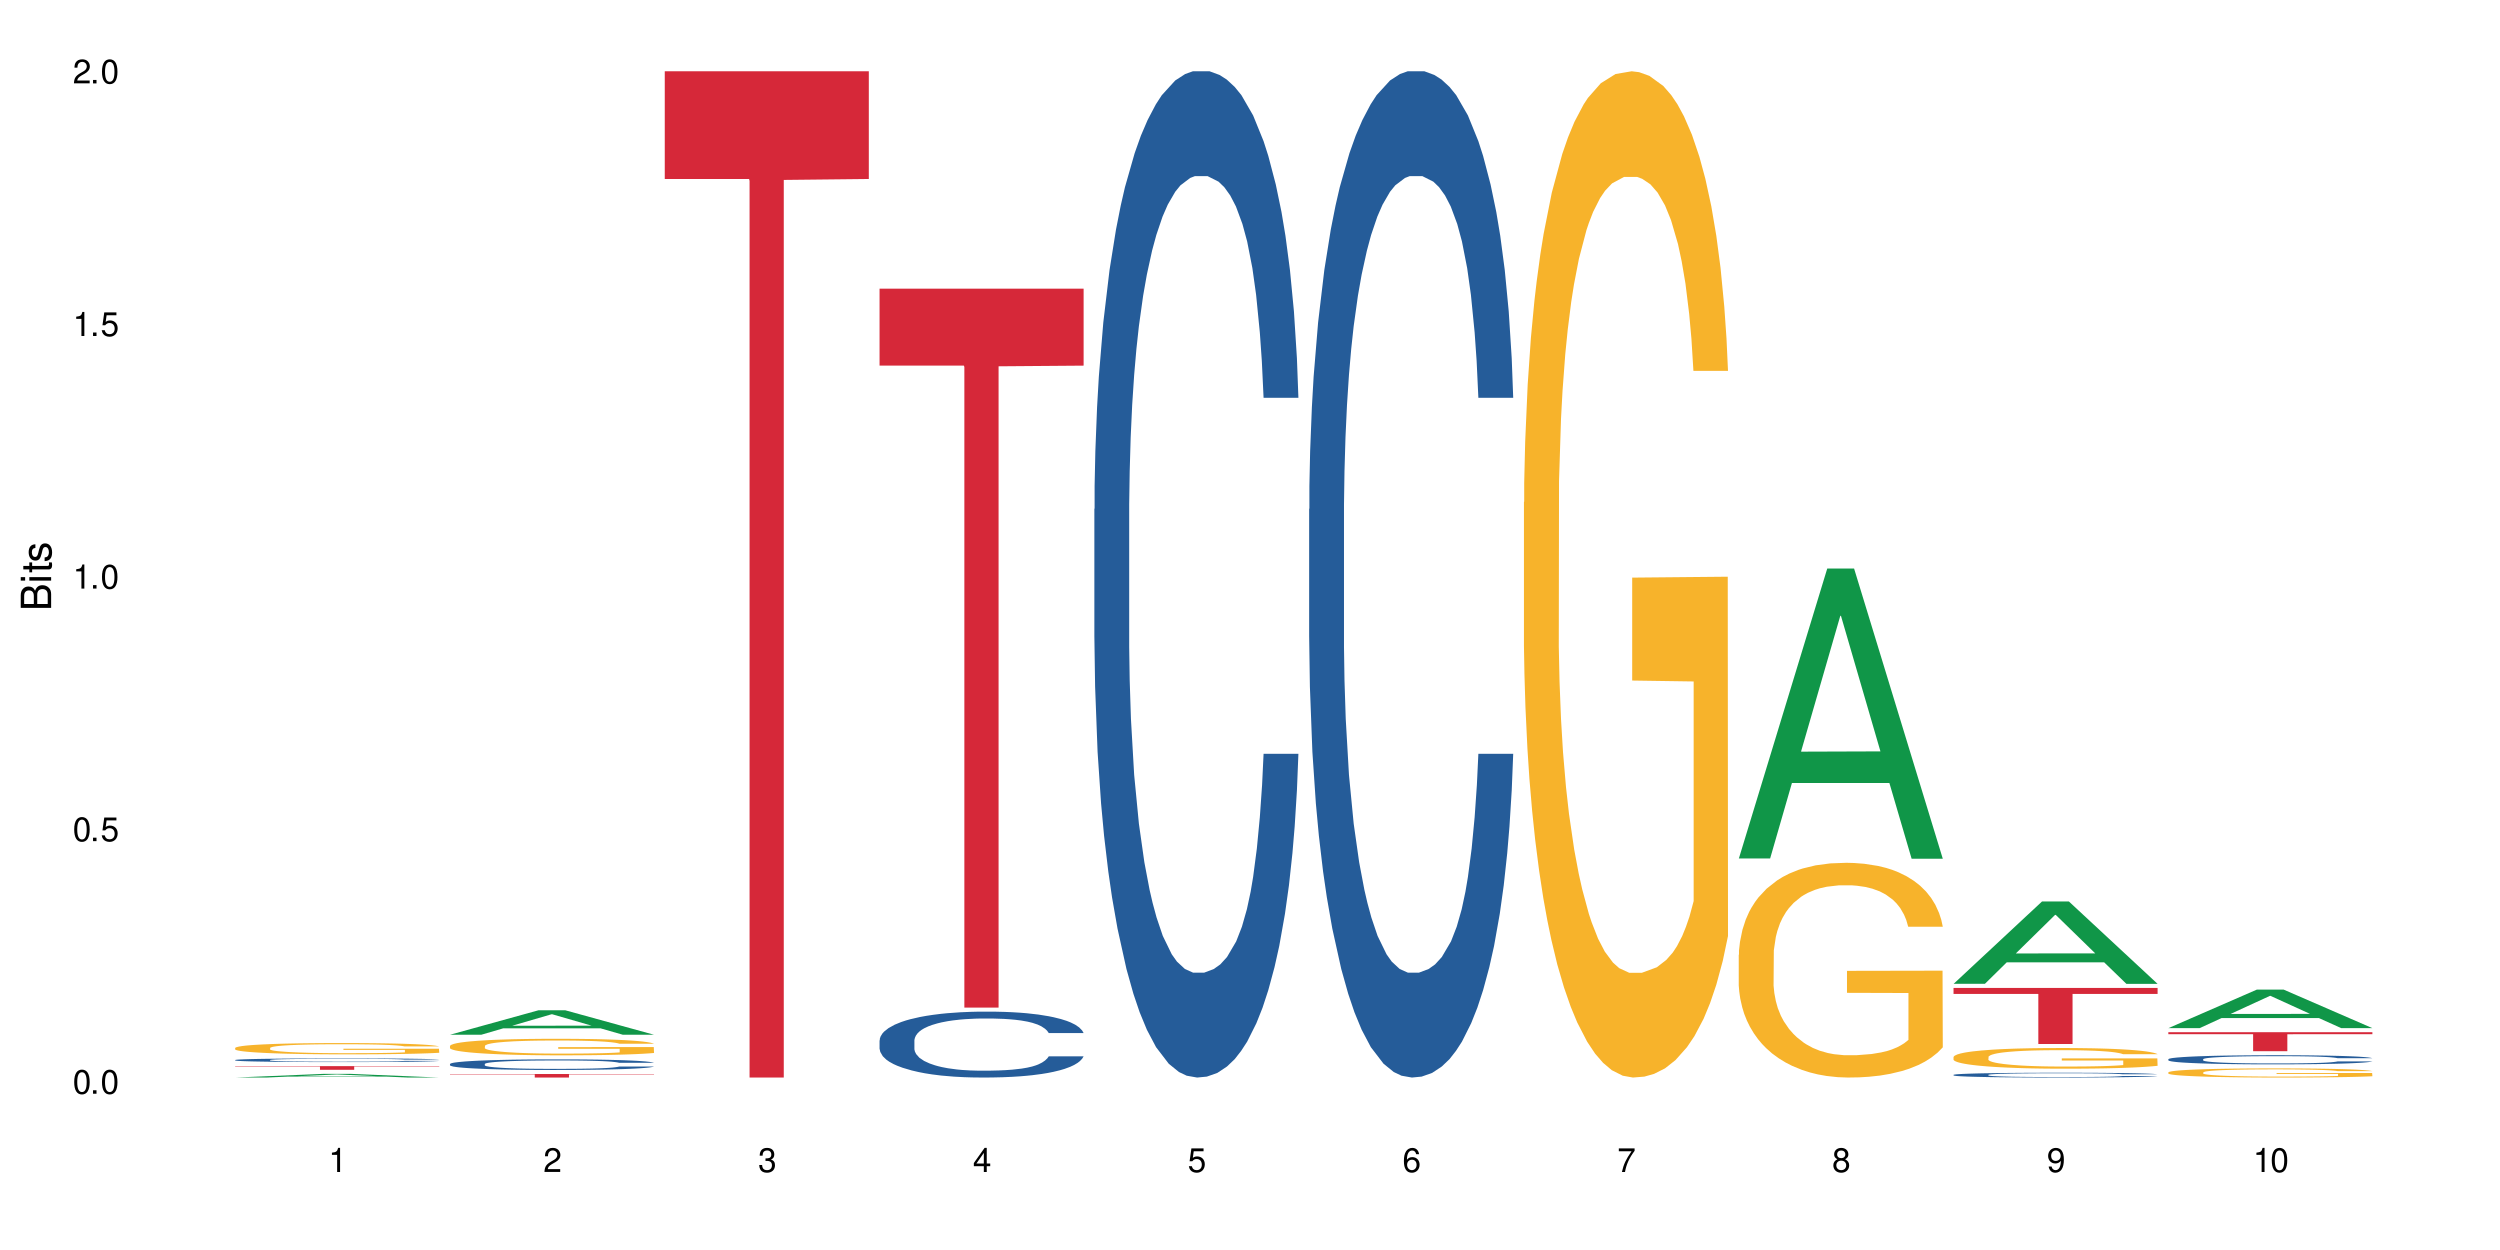 <?xml version="1.0" encoding="UTF-8"?>
<svg xmlns="http://www.w3.org/2000/svg" xmlns:xlink="http://www.w3.org/1999/xlink" width="720" height="360" viewBox="0 0 720 360">
<defs>
<g>
<g id="glyph-0-0">
</g>
<g id="glyph-0-1">
<path d="M 2.641 -6.938 C 2 -6.938 1.422 -6.656 1.078 -6.172 C 0.641 -5.562 0.406 -4.641 0.406 -3.359 C 0.406 -1.016 1.188 0.219 2.641 0.219 C 4.078 0.219 4.859 -1.016 4.859 -3.297 C 4.859 -4.641 4.656 -5.547 4.203 -6.172 C 3.844 -6.656 3.281 -6.938 2.641 -6.938 Z M 2.641 -6.188 C 3.547 -6.188 4 -5.25 4 -3.375 C 4 -1.406 3.562 -0.484 2.625 -0.484 C 1.734 -0.484 1.281 -1.438 1.281 -3.344 C 1.281 -5.25 1.734 -6.188 2.641 -6.188 Z M 2.641 -6.188 "/>
</g>
<g id="glyph-0-2">
<path d="M 1.828 -1 L 0.828 -1 L 0.828 0 L 1.828 0 Z M 1.828 -1 "/>
</g>
<g id="glyph-0-3">
<path d="M 4.562 -6.797 L 1.062 -6.797 L 0.547 -3.094 L 1.328 -3.094 C 1.719 -3.562 2.047 -3.734 2.578 -3.734 C 3.484 -3.734 4.062 -3.109 4.062 -2.094 C 4.062 -1.125 3.484 -0.531 2.578 -0.531 C 1.828 -0.531 1.375 -0.906 1.188 -1.672 L 0.328 -1.672 C 0.453 -1.109 0.547 -0.844 0.75 -0.594 C 1.125 -0.078 1.828 0.219 2.594 0.219 C 3.969 0.219 4.922 -0.781 4.922 -2.219 C 4.922 -3.562 4.031 -4.484 2.719 -4.484 C 2.25 -4.484 1.859 -4.359 1.469 -4.062 L 1.734 -5.969 L 4.562 -5.969 Z M 4.562 -6.797 "/>
</g>
<g id="glyph-0-4">
<path d="M 2.484 -4.938 L 2.484 0 L 3.328 0 L 3.328 -6.938 L 2.766 -6.938 C 2.469 -5.875 2.281 -5.734 0.984 -5.562 L 0.984 -4.938 Z M 2.484 -4.938 "/>
</g>
<g id="glyph-0-5">
<path d="M 4.859 -0.828 L 1.281 -0.828 C 1.359 -1.406 1.672 -1.781 2.5 -2.281 L 3.469 -2.828 C 4.406 -3.344 4.906 -4.062 4.906 -4.906 C 4.906 -5.484 4.672 -6.031 4.266 -6.406 C 3.859 -6.766 3.375 -6.938 2.719 -6.938 C 1.859 -6.938 1.219 -6.625 0.844 -6.031 C 0.609 -5.672 0.5 -5.234 0.484 -4.531 L 1.328 -4.531 C 1.359 -5.016 1.406 -5.281 1.531 -5.516 C 1.75 -5.938 2.188 -6.203 2.703 -6.203 C 3.469 -6.203 4.031 -5.641 4.031 -4.891 C 4.031 -4.344 3.719 -3.859 3.125 -3.516 L 2.234 -3 C 0.812 -2.172 0.406 -1.531 0.328 -0.016 L 4.859 -0.016 Z M 4.859 -0.828 "/>
</g>
<g id="glyph-0-6">
<path d="M 2.125 -3.188 L 2.578 -3.188 C 3.5 -3.188 3.984 -2.766 3.984 -1.922 C 3.984 -1.062 3.469 -0.531 2.594 -0.531 C 1.656 -0.531 1.203 -1 1.156 -2.016 L 0.312 -2.016 C 0.344 -1.453 0.438 -1.094 0.609 -0.781 C 0.953 -0.109 1.625 0.219 2.547 0.219 C 3.953 0.219 4.859 -0.625 4.859 -1.938 C 4.859 -2.828 4.516 -3.297 3.703 -3.594 C 4.344 -3.844 4.656 -4.328 4.656 -5.031 C 4.656 -6.219 3.875 -6.938 2.578 -6.938 C 1.203 -6.938 0.484 -6.172 0.453 -4.703 L 1.297 -4.703 C 1.312 -5.125 1.344 -5.359 1.453 -5.578 C 1.641 -5.969 2.062 -6.203 2.594 -6.203 C 3.344 -6.203 3.797 -5.75 3.797 -5 C 3.797 -4.516 3.609 -4.219 3.25 -4.047 C 3.016 -3.953 2.703 -3.922 2.125 -3.906 Z M 2.125 -3.188 "/>
</g>
<g id="glyph-0-7">
<path d="M 3.141 -1.672 L 3.141 0 L 3.984 0 L 3.984 -1.672 L 4.984 -1.672 L 4.984 -2.438 L 3.984 -2.438 L 3.984 -6.938 L 3.359 -6.938 L 0.266 -2.578 L 0.266 -1.672 Z M 3.141 -2.438 L 1 -2.438 L 3.141 -5.5 Z M 3.141 -2.438 "/>
</g>
<g id="glyph-0-8">
<path d="M 4.781 -5.125 C 4.609 -6.266 3.891 -6.938 2.844 -6.938 C 2.094 -6.938 1.422 -6.578 1.031 -5.953 C 0.594 -5.266 0.406 -4.422 0.406 -3.172 C 0.406 -2 0.578 -1.25 0.984 -0.641 C 1.359 -0.078 1.953 0.219 2.703 0.219 C 3.984 0.219 4.922 -0.75 4.922 -2.094 C 4.922 -3.375 4.062 -4.281 2.844 -4.281 C 2.172 -4.281 1.641 -4.031 1.281 -3.516 C 1.281 -5.234 1.828 -6.188 2.797 -6.188 C 3.391 -6.188 3.797 -5.797 3.938 -5.125 Z M 2.734 -3.531 C 3.547 -3.531 4.062 -2.953 4.062 -2.031 C 4.062 -1.156 3.484 -0.531 2.703 -0.531 C 1.922 -0.531 1.328 -1.188 1.328 -2.078 C 1.328 -2.938 1.906 -3.531 2.734 -3.531 Z M 2.734 -3.531 "/>
</g>
<g id="glyph-0-9">
<path d="M 4.984 -6.797 L 0.438 -6.797 L 0.438 -5.969 L 4.109 -5.969 C 2.5 -3.656 1.828 -2.234 1.328 0 L 2.219 0 C 2.594 -2.172 3.453 -4.047 4.984 -6.094 Z M 4.984 -6.797 "/>
</g>
<g id="glyph-0-10">
<path d="M 3.75 -3.656 C 4.469 -4.094 4.688 -4.438 4.688 -5.078 C 4.688 -6.172 3.844 -6.938 2.641 -6.938 C 1.438 -6.938 0.594 -6.172 0.594 -5.094 C 0.594 -4.438 0.812 -4.094 1.516 -3.656 C 0.734 -3.266 0.359 -2.703 0.359 -1.922 C 0.359 -0.656 1.281 0.219 2.641 0.219 C 3.984 0.219 4.922 -0.656 4.922 -1.922 C 4.922 -2.703 4.531 -3.266 3.75 -3.656 Z M 2.641 -6.188 C 3.359 -6.188 3.812 -5.75 3.812 -5.062 C 3.812 -4.406 3.344 -3.984 2.641 -3.984 C 1.922 -3.984 1.453 -4.406 1.453 -5.078 C 1.453 -5.75 1.922 -6.188 2.641 -6.188 Z M 2.641 -3.266 C 3.484 -3.266 4.062 -2.719 4.062 -1.906 C 4.062 -1.078 3.484 -0.531 2.625 -0.531 C 1.797 -0.531 1.219 -1.094 1.219 -1.906 C 1.219 -2.719 1.781 -3.266 2.641 -3.266 Z M 2.641 -3.266 "/>
</g>
<g id="glyph-0-11">
<path d="M 0.516 -1.578 C 0.672 -0.453 1.406 0.219 2.438 0.219 C 3.188 0.219 3.859 -0.141 4.266 -0.766 C 4.688 -1.453 4.891 -2.297 4.891 -3.547 C 4.891 -4.719 4.703 -5.453 4.312 -6.078 C 3.938 -6.641 3.344 -6.938 2.594 -6.938 C 1.297 -6.938 0.359 -5.969 0.359 -4.625 C 0.359 -3.344 1.234 -2.453 2.453 -2.453 C 3.094 -2.453 3.578 -2.672 4.016 -3.203 C 4 -1.484 3.469 -0.531 2.5 -0.531 C 1.906 -0.531 1.484 -0.906 1.359 -1.578 Z M 2.578 -6.203 C 3.375 -6.203 3.969 -5.531 3.969 -4.641 C 3.969 -3.797 3.391 -3.188 2.547 -3.188 C 1.734 -3.188 1.234 -3.766 1.234 -4.688 C 1.234 -5.562 1.797 -6.203 2.578 -6.203 Z M 2.578 -6.203 "/>
</g>
<g id="glyph-1-0">
</g>
<g id="glyph-1-1">
<path d="M 0 -0.953 L 0 -4.891 C 0 -5.719 -0.234 -6.344 -0.734 -6.797 C -1.188 -7.234 -1.812 -7.469 -2.5 -7.469 C -3.547 -7.469 -4.188 -7 -4.625 -5.875 C -4.984 -6.688 -5.625 -7.094 -6.531 -7.094 C -7.172 -7.094 -7.734 -6.859 -8.141 -6.391 C -8.562 -5.922 -8.75 -5.344 -8.75 -4.5 L -8.75 -0.953 Z M -4.984 -2.062 L -7.766 -2.062 L -7.766 -4.219 C -7.766 -4.844 -7.688 -5.203 -7.453 -5.5 C -7.219 -5.812 -6.859 -5.969 -6.375 -5.969 C -5.891 -5.969 -5.531 -5.812 -5.297 -5.5 C -5.062 -5.203 -4.984 -4.844 -4.984 -4.219 Z M -0.984 -2.062 L -4 -2.062 L -4 -4.781 C -4 -5.766 -3.438 -6.359 -2.484 -6.359 C -1.547 -6.359 -0.984 -5.766 -0.984 -4.781 Z M -0.984 -2.062 "/>
</g>
<g id="glyph-1-2">
<path d="M -6.281 -1.797 L -6.281 -0.797 L 0 -0.797 L 0 -1.797 Z M -8.75 -1.797 L -8.75 -0.797 L -7.484 -0.797 L -7.484 -1.797 Z M -8.75 -1.797 "/>
</g>
<g id="glyph-1-3">
<path d="M -6.281 -3.047 L -6.281 -2.016 L -8.016 -2.016 L -8.016 -1.016 L -6.281 -1.016 L -6.281 -0.172 L -5.469 -0.172 L -5.469 -1.016 L -0.719 -1.016 C -0.078 -1.016 0.281 -1.453 0.281 -2.234 C 0.281 -2.5 0.25 -2.719 0.188 -3.047 L -0.641 -3.047 C -0.609 -2.906 -0.594 -2.766 -0.594 -2.562 C -0.594 -2.141 -0.719 -2.016 -1.156 -2.016 L -5.469 -2.016 L -5.469 -3.047 Z M -6.281 -3.047 "/>
</g>
<g id="glyph-1-4">
<path d="M -4.531 -5.25 C -5.766 -5.25 -6.469 -4.422 -6.469 -2.969 C -6.469 -1.516 -5.719 -0.562 -4.547 -0.562 C -3.562 -0.562 -3.094 -1.062 -2.734 -2.562 L -2.516 -3.484 C -2.344 -4.188 -2.094 -4.469 -1.641 -4.469 C -1.047 -4.469 -0.641 -3.875 -0.641 -3 C -0.641 -2.453 -0.797 -2 -1.062 -1.75 C -1.25 -1.594 -1.422 -1.531 -1.875 -1.469 L -1.875 -0.406 C -0.422 -0.453 0.281 -1.266 0.281 -2.922 C 0.281 -4.5 -0.5 -5.516 -1.719 -5.516 C -2.656 -5.516 -3.172 -4.984 -3.469 -3.734 L -3.703 -2.766 C -3.891 -1.953 -4.156 -1.609 -4.594 -1.609 C -5.188 -1.609 -5.547 -2.125 -5.547 -2.938 C -5.547 -3.75 -5.203 -4.172 -4.531 -4.203 Z M -4.531 -5.25 "/>
</g>
</g>
</defs>
<rect x="-72" y="-36" width="864" height="432" fill="rgb(100%, 100%, 100%)" fill-opacity="1"/>
<path fill-rule="nonzero" fill="rgb(6.275%, 58.824%, 28.235%)" fill-opacity="1" d="M 67.73 310.332 L 67.793 310.332 L 93.223 309.27 L 100.945 309.27 L 126.5 310.332 L 117.52 310.332 L 111.117 310.055 L 83.051 310.055 L 76.773 310.332 L 67.73 310.332 L 85.75 309.941 L 108.543 309.941 L 97.176 309.445 L 97.051 309.441 L 96.926 309.445 L 85.688 309.941 L 85.75 309.941 Z M 67.73 310.332 "/>
<path fill-rule="nonzero" fill="rgb(14.51%, 36.078%, 60%)" fill-opacity="1" d="M 67.73 305.281 L 67.801 305.277 L 67.801 305.258 L 68.02 305.219 L 68.52 305.172 L 69.02 305.141 L 70.312 305.082 L 72.102 305.027 L 73.965 304.984 L 75.328 304.961 L 76.547 304.941 L 79.34 304.906 L 81.133 304.887 L 83.066 304.871 L 85.434 304.852 L 87.152 304.844 L 91.023 304.828 L 93.891 304.82 L 96.113 304.816 L 100.914 304.816 L 103.781 304.82 L 105.859 304.828 L 108.152 304.836 L 110.086 304.844 L 113.457 304.863 L 116.465 304.891 L 117.828 304.906 L 119.977 304.938 L 121.625 304.965 L 122.773 304.992 L 124.062 305.027 L 125.207 305.07 L 126.07 305.121 L 126.5 305.164 L 116.465 305.164 L 115.965 305.125 L 115.391 305.094 L 114.316 305.055 L 113.238 305.027 L 111.734 304.996 L 110.375 304.98 L 108.512 304.961 L 106.863 304.949 L 105.141 304.941 L 103.492 304.934 L 100.34 304.93 L 95.324 304.93 L 92.527 304.938 L 91.023 304.945 L 88.871 304.957 L 87.367 304.973 L 85.578 304.992 L 84.359 305.008 L 82.852 305.031 L 81.777 305.055 L 80.559 305.086 L 79.844 305.109 L 79.199 305.137 L 78.625 305.172 L 78.195 305.203 L 77.906 305.242 L 77.766 305.273 L 77.766 305.426 L 77.906 305.461 L 78.266 305.5 L 79.199 305.562 L 80.559 305.613 L 82.137 305.652 L 83.641 305.684 L 84.5 305.695 L 85.648 305.711 L 87.441 305.73 L 90.02 305.75 L 91.523 305.758 L 93.816 305.766 L 96.184 305.77 L 99.336 305.77 L 102.133 305.766 L 103.996 305.762 L 105.93 305.754 L 108.582 305.738 L 110.23 305.723 L 111.664 305.703 L 112.738 305.684 L 113.457 305.668 L 114.531 305.637 L 115.391 305.605 L 116.035 305.57 L 116.465 305.539 L 126.5 305.539 L 126.07 305.578 L 125.422 305.613 L 124.777 305.645 L 123.777 305.676 L 122.629 305.707 L 120.98 305.742 L 119.617 305.766 L 117.828 305.789 L 116.18 305.805 L 114.387 305.824 L 111.734 305.844 L 110.016 305.852 L 108.152 305.859 L 105.93 305.867 L 103.137 305.875 L 100.125 305.879 L 94.32 305.879 L 92.098 305.875 L 89.16 305.867 L 85.504 305.848 L 82.852 305.828 L 80.773 305.812 L 78.984 305.793 L 76.977 305.766 L 74.395 305.723 L 72.82 305.691 L 71.746 305.664 L 70.527 305.625 L 69.664 305.59 L 68.664 305.535 L 67.945 305.469 L 67.73 305.414 Z M 67.73 305.281 "/>
<path fill-rule="nonzero" fill="rgb(96.863%, 70.196%, 16.863%)" fill-opacity="1" d="M 67.73 301.793 L 67.801 301.789 L 67.801 301.73 L 68.09 301.598 L 68.805 301.414 L 69.738 301.262 L 70.742 301.141 L 71.387 301.078 L 72.461 300.992 L 73.395 300.926 L 75.758 300.793 L 78.77 300.668 L 80.418 300.613 L 82.281 300.562 L 84.93 300.508 L 86.148 300.484 L 89.875 300.438 L 94.105 300.406 L 98.762 300.398 L 100.914 300.402 L 103.852 300.414 L 107.863 300.445 L 110.16 300.477 L 111.949 300.508 L 113.812 300.543 L 116.105 300.605 L 118.258 300.676 L 119.977 300.746 L 121.695 300.836 L 123.129 300.93 L 124.348 301.035 L 125.422 301.16 L 126.07 301.266 L 126.5 301.367 L 116.535 301.367 L 115.965 301.266 L 115.32 301.184 L 114.242 301.086 L 113.168 301.016 L 112.094 300.957 L 110.086 300.879 L 108.367 300.832 L 106.215 300.793 L 104.137 300.766 L 101.773 300.746 L 100.34 300.742 L 96.543 300.742 L 93.102 300.762 L 91.094 300.785 L 89.66 300.809 L 87.656 300.855 L 86.438 300.891 L 85.719 300.914 L 83.57 301.004 L 82.137 301.09 L 81.348 301.145 L 80.344 301.234 L 79.629 301.316 L 78.84 301.434 L 78.41 301.523 L 77.836 301.727 L 77.766 302.262 L 77.98 302.371 L 78.41 302.496 L 78.984 302.602 L 79.844 302.715 L 80.703 302.801 L 82.207 302.918 L 83.496 302.996 L 84.5 303.043 L 86.438 303.125 L 87.227 303.152 L 89.09 303.207 L 91.023 303.246 L 93.387 303.281 L 95.18 303.301 L 98.047 303.316 L 101.703 303.316 L 106 303.297 L 108.727 303.273 L 110.59 303.25 L 111.809 303.23 L 113.312 303.195 L 114.387 303.168 L 115.391 303.133 L 116.609 303.082 L 116.609 302.371 L 98.906 302.371 L 98.906 302.039 L 126.426 302.035 L 126.5 303.195 L 124.992 303.277 L 123.129 303.355 L 121.34 303.414 L 119.477 303.465 L 116.824 303.52 L 114.672 303.555 L 111.375 303.598 L 108.367 303.625 L 105.215 303.641 L 102.418 303.652 L 99.121 303.652 L 96.184 303.648 L 93.031 303.629 L 90.52 303.605 L 88.227 303.578 L 85.934 303.539 L 83.066 303.477 L 81.203 303.426 L 79.27 303.363 L 77.336 303.289 L 75.613 303.207 L 74.469 303.145 L 73.32 303.074 L 72.102 302.984 L 70.957 302.883 L 70.098 302.793 L 69.309 302.688 L 68.734 302.59 L 68.16 302.457 L 67.875 302.348 L 67.73 302.258 Z M 67.73 301.793 "/>
<path fill-rule="nonzero" fill="rgb(83.922%, 15.686%, 22.353%)" fill-opacity="1" d="M 67.73 307.043 L 126.5 307.043 L 126.5 307.156 L 102.008 307.16 L 102.008 308.105 L 92.152 308.105 L 92.152 307.16 L 92.008 307.156 L 67.73 307.156 Z M 67.73 307.043 "/>
<path fill-rule="nonzero" fill="rgb(6.275%, 58.824%, 28.235%)" fill-opacity="1" d="M 129.594 298 L 129.656 297.992 L 155.082 290.961 L 162.805 290.961 L 188.359 298.008 L 179.383 298.008 L 172.977 296.168 L 144.91 296.168 L 138.633 298 L 129.594 298 L 147.613 295.406 L 170.402 295.398 L 159.039 292.109 L 158.914 292.105 L 158.789 292.125 L 147.547 295.398 L 147.613 295.406 Z M 129.594 298 "/>
<path fill-rule="nonzero" fill="rgb(14.51%, 36.078%, 60%)" fill-opacity="1" d="M 129.594 306.426 L 129.664 306.422 L 129.664 306.355 L 129.879 306.25 L 130.379 306.117 L 130.883 306.023 L 132.172 305.859 L 133.965 305.699 L 135.828 305.578 L 137.188 305.504 L 138.406 305.449 L 141.203 305.344 L 142.992 305.293 L 144.93 305.246 L 147.293 305.195 L 149.016 305.168 L 152.883 305.125 L 155.75 305.105 L 157.973 305.098 L 162.773 305.098 L 165.641 305.109 L 167.719 305.121 L 170.012 305.145 L 171.949 305.168 L 175.316 305.23 L 178.324 305.309 L 179.688 305.352 L 181.836 305.441 L 183.484 305.523 L 184.633 305.598 L 185.922 305.699 L 187.07 305.824 L 187.93 305.969 L 188.359 306.086 L 178.324 306.086 L 177.824 305.977 L 177.25 305.891 L 176.176 305.773 L 175.102 305.695 L 173.598 305.613 L 172.234 305.559 L 170.371 305.508 L 168.723 305.473 L 167.004 305.449 L 165.355 305.43 L 162.199 305.414 L 158.547 305.414 L 157.184 305.422 L 154.391 305.441 L 152.883 305.461 L 150.734 305.5 L 149.23 305.539 L 147.438 305.594 L 146.219 305.641 L 144.715 305.715 L 143.641 305.777 L 142.422 305.871 L 141.703 305.941 L 141.059 306.02 L 140.484 306.109 L 140.055 306.207 L 139.77 306.312 L 139.625 306.41 L 139.625 306.844 L 139.77 306.945 L 140.129 307.062 L 141.059 307.234 L 142.422 307.379 L 143.996 307.496 L 145.504 307.582 L 146.363 307.621 L 147.508 307.664 L 149.301 307.723 L 151.879 307.777 L 153.387 307.801 L 155.68 307.82 L 158.043 307.832 L 161.199 307.832 L 163.992 307.82 L 165.855 307.809 L 167.789 307.785 L 170.441 307.738 L 172.09 307.691 L 173.523 307.641 L 174.598 307.586 L 175.316 307.543 L 176.391 307.457 L 177.25 307.359 L 177.895 307.262 L 178.324 307.168 L 188.359 307.168 L 187.93 307.281 L 187.285 307.391 L 186.641 307.469 L 185.637 307.566 L 184.488 307.652 L 182.84 307.75 L 181.48 307.816 L 179.688 307.887 L 178.039 307.938 L 176.246 307.988 L 173.598 308.043 L 171.875 308.07 L 170.012 308.094 L 167.789 308.117 L 164.996 308.137 L 161.984 308.148 L 159.191 308.152 L 156.18 308.145 L 153.957 308.133 L 151.02 308.109 L 147.367 308.059 L 144.715 308.008 L 142.637 307.953 L 140.844 307.898 L 138.836 307.82 L 136.258 307.699 L 134.68 307.605 L 133.605 307.527 L 132.387 307.418 L 131.527 307.32 L 130.523 307.164 L 129.809 306.965 L 129.594 306.812 Z M 129.594 306.426 "/>
<path fill-rule="nonzero" fill="rgb(96.863%, 70.196%, 16.863%)" fill-opacity="1" d="M 129.594 301.211 L 129.664 301.207 L 129.664 301.117 L 129.949 300.922 L 130.668 300.652 L 131.598 300.43 L 132.602 300.258 L 133.246 300.168 L 134.32 300.035 L 135.254 299.941 L 137.617 299.746 L 140.629 299.562 L 142.277 299.484 L 144.141 299.41 L 146.793 299.328 L 148.012 299.297 L 151.738 299.227 L 155.965 299.184 L 160.625 299.172 L 162.773 299.176 L 165.711 299.191 L 169.727 299.238 L 172.02 299.281 L 173.812 299.328 L 175.676 299.383 L 177.969 299.469 L 180.117 299.574 L 181.836 299.68 L 183.559 299.809 L 184.992 299.949 L 186.211 300.102 L 187.285 300.285 L 187.93 300.438 L 188.359 300.59 L 178.398 300.59 L 177.824 300.438 L 177.18 300.316 L 176.105 300.176 L 175.031 300.07 L 173.953 299.988 L 171.949 299.875 L 170.227 299.805 L 168.078 299.746 L 166 299.703 L 163.633 299.68 L 162.199 299.672 L 158.402 299.672 L 154.961 299.699 L 152.957 299.734 L 151.523 299.77 L 149.516 299.836 L 148.297 299.887 L 147.582 299.922 L 145.43 300.059 L 143.996 300.18 L 143.207 300.262 L 142.207 300.391 L 141.488 300.508 L 140.699 300.684 L 140.27 300.812 L 139.695 301.109 L 139.625 301.895 L 139.84 302.059 L 140.27 302.238 L 140.844 302.395 L 141.703 302.559 L 142.562 302.684 L 144.07 302.855 L 145.359 302.969 L 146.363 303.043 L 148.297 303.16 L 149.086 303.199 L 150.949 303.277 L 152.883 303.336 L 155.25 303.391 L 157.039 303.414 L 159.906 303.438 L 163.562 303.438 L 167.863 303.41 L 170.586 303.375 L 172.449 303.34 L 173.668 303.312 L 175.172 303.262 L 176.246 303.219 L 177.25 303.172 L 178.469 303.098 L 178.469 302.059 L 160.766 302.055 L 160.766 301.566 L 188.289 301.562 L 188.359 303.262 L 186.855 303.379 L 184.992 303.492 L 183.199 303.582 L 181.336 303.656 L 178.684 303.738 L 176.535 303.789 L 173.238 303.852 L 170.227 303.891 L 167.074 303.914 L 164.277 303.93 L 160.984 303.934 L 158.043 303.926 L 154.891 303.898 L 152.383 303.863 L 150.09 303.82 L 147.797 303.762 L 144.93 303.672 L 143.066 303.598 L 141.129 303.508 L 139.195 303.398 L 137.477 303.281 L 136.328 303.188 L 135.184 303.086 L 133.965 302.953 L 132.816 302.805 L 131.957 302.672 L 131.168 302.52 L 130.594 302.375 L 130.023 302.18 L 129.734 302.023 L 129.594 301.887 Z M 129.594 301.211 "/>
<path fill-rule="nonzero" fill="rgb(83.922%, 15.686%, 22.353%)" fill-opacity="1" d="M 129.594 309.316 L 188.359 309.316 L 188.359 309.426 L 163.867 309.426 L 163.867 310.332 L 154.012 310.332 L 154.012 309.426 L 129.594 309.426 Z M 129.594 309.316 "/>
<path fill-rule="nonzero" fill="rgb(83.922%, 15.686%, 22.353%)" fill-opacity="1" d="M 191.453 20.527 L 250.219 20.527 L 250.219 51.547 L 225.727 51.82 L 225.727 310.332 L 215.875 310.332 L 215.875 52.094 L 215.73 51.547 L 191.453 51.547 Z M 191.453 20.527 "/>
<path fill-rule="nonzero" fill="rgb(14.51%, 36.078%, 60%)" fill-opacity="1" d="M 253.312 299.613 L 253.387 299.598 L 253.387 299.18 L 253.602 298.523 L 254.102 297.691 L 254.605 297.117 L 255.895 296.094 L 257.684 295.105 L 259.547 294.344 L 260.91 293.891 L 262.129 293.547 L 264.922 292.902 L 266.715 292.574 L 268.652 292.281 L 271.016 291.984 L 272.734 291.812 L 276.605 291.535 L 279.473 291.414 L 281.695 291.359 L 286.496 291.359 L 289.363 291.43 L 291.441 291.516 L 293.734 291.656 L 295.668 291.812 L 299.039 292.191 L 302.047 292.68 L 303.41 292.957 L 305.559 293.492 L 307.207 294.012 L 308.355 294.465 L 309.645 295.105 L 310.793 295.887 L 311.652 296.77 L 312.082 297.516 L 302.047 297.516 L 301.547 296.824 L 300.973 296.285 L 299.898 295.574 L 298.824 295.07 L 297.316 294.57 L 295.957 294.238 L 294.094 293.91 L 292.445 293.703 L 290.723 293.547 L 289.074 293.441 L 285.922 293.336 L 282.266 293.336 L 280.906 293.371 L 278.109 293.512 L 276.605 293.633 L 274.457 293.875 L 272.949 294.102 L 271.16 294.445 L 269.941 294.742 L 268.434 295.191 L 267.359 295.59 L 266.141 296.164 L 265.426 296.598 L 264.781 297.082 L 264.207 297.656 L 263.777 298.262 L 263.492 298.902 L 263.348 299.527 L 263.348 302.215 L 263.492 302.84 L 263.848 303.57 L 264.781 304.625 L 266.141 305.547 L 267.719 306.273 L 269.223 306.793 L 270.082 307.039 L 271.23 307.316 L 273.023 307.66 L 275.602 308.008 L 277.105 308.148 L 279.402 308.285 L 281.766 308.355 L 284.918 308.355 L 287.715 308.285 L 289.578 308.199 L 291.512 308.062 L 294.164 307.766 L 295.812 307.488 L 297.246 307.16 L 298.32 306.828 L 299.039 306.551 L 300.113 306.016 L 300.973 305.426 L 301.617 304.816 L 302.047 304.227 L 312.082 304.227 L 311.652 304.922 L 311.008 305.598 L 310.363 306.102 L 309.359 306.707 L 308.211 307.246 L 306.562 307.852 L 305.203 308.25 L 303.41 308.684 L 301.762 309.016 L 299.969 309.309 L 297.316 309.656 L 295.598 309.828 L 293.734 309.984 L 291.512 310.125 L 288.719 310.246 L 285.707 310.316 L 282.914 310.332 L 279.902 310.297 L 277.68 310.227 L 274.742 310.074 L 271.086 309.762 L 268.434 309.43 L 266.355 309.102 L 264.566 308.754 L 262.559 308.285 L 259.98 307.523 L 258.402 306.934 L 257.328 306.449 L 256.109 305.773 L 255.25 305.164 L 254.246 304.195 L 253.527 302.961 L 253.312 302.008 Z M 253.312 299.613 "/>
<path fill-rule="nonzero" fill="rgb(83.922%, 15.686%, 22.353%)" fill-opacity="1" d="M 253.312 83.137 L 312.082 83.137 L 312.082 105.301 L 287.59 105.496 L 287.59 290.195 L 277.734 290.195 L 277.734 105.688 L 277.594 105.301 L 253.312 105.301 Z M 253.312 83.137 "/>
<path fill-rule="nonzero" fill="rgb(14.51%, 36.078%, 60%)" fill-opacity="1" d="M 315.176 146.621 L 315.246 146.355 L 315.246 140 L 315.461 129.934 L 315.961 117.215 L 316.465 108.477 L 317.754 92.844 L 319.547 77.746 L 321.41 66.09 L 322.77 59.203 L 323.988 53.902 L 326.785 44.102 L 328.578 39.07 L 330.512 34.566 L 332.875 30.062 L 334.598 27.414 L 338.465 23.176 L 341.332 21.32 L 343.555 20.527 L 348.355 20.527 L 351.223 21.586 L 353.301 22.91 L 355.594 25.031 L 357.531 27.414 L 360.898 33.242 L 363.91 40.66 L 365.27 44.898 L 367.422 53.109 L 369.07 61.055 L 370.215 67.945 L 371.504 77.746 L 372.652 89.668 L 373.512 103.176 L 373.941 114.566 L 363.91 114.566 L 363.406 103.973 L 362.832 95.758 L 361.758 84.898 L 360.684 77.215 L 359.18 69.535 L 357.816 64.5 L 355.953 59.469 L 354.305 56.289 L 352.586 53.902 L 350.938 52.316 L 347.785 50.727 L 344.129 50.727 L 342.766 51.254 L 339.973 53.375 L 338.465 55.23 L 336.316 58.938 L 334.812 62.383 L 333.02 67.68 L 331.801 72.184 L 330.297 79.07 L 329.223 85.164 L 328.004 93.906 L 327.285 100.527 L 326.641 107.945 L 326.066 116.688 L 325.637 125.957 L 325.352 135.762 L 325.207 145.297 L 325.207 186.355 L 325.352 195.895 L 325.711 207.02 L 326.641 223.18 L 328.004 237.219 L 329.578 248.344 L 331.086 256.293 L 331.945 260 L 333.09 264.238 L 334.883 269.535 L 337.465 274.836 L 338.969 276.953 L 341.262 279.074 L 343.625 280.133 L 346.781 280.133 L 349.574 279.074 L 351.438 277.75 L 353.375 275.629 L 356.023 271.125 L 357.672 266.887 L 359.105 261.855 L 360.184 256.82 L 360.898 252.582 L 361.973 244.371 L 362.832 235.363 L 363.48 226.094 L 363.91 217.086 L 373.941 217.086 L 373.512 227.684 L 372.867 238.012 L 372.223 245.695 L 371.219 254.969 L 370.07 263.18 L 368.422 272.449 L 367.062 278.543 L 365.27 285.168 L 363.621 290.199 L 361.832 294.703 L 359.18 300 L 357.457 302.648 L 355.594 305.035 L 353.375 307.152 L 350.578 309.008 L 347.57 310.066 L 344.773 310.332 L 341.762 309.801 L 339.543 308.742 L 336.602 306.359 L 332.949 301.59 L 330.297 296.559 L 328.219 291.523 L 326.426 286.227 L 324.418 279.074 L 321.84 267.418 L 320.262 258.41 L 319.188 250.992 L 317.969 240.664 L 317.109 231.391 L 316.105 216.555 L 315.391 197.746 L 315.176 183.18 Z M 315.176 146.621 "/>
<path fill-rule="nonzero" fill="rgb(14.51%, 36.078%, 60%)" fill-opacity="1" d="M 377.035 146.621 L 377.105 146.355 L 377.105 140 L 377.32 129.934 L 377.824 117.215 L 378.324 108.477 L 379.617 92.844 L 381.406 77.746 L 383.27 66.09 L 384.633 59.203 L 385.852 53.902 L 388.645 44.102 L 390.438 39.07 L 392.371 34.566 L 394.738 30.062 L 396.457 27.414 L 400.328 23.176 L 403.195 21.32 L 405.414 20.527 L 410.219 20.527 L 413.086 21.586 L 415.164 22.91 L 417.457 25.031 L 419.391 27.414 L 422.758 33.242 L 425.77 40.66 L 427.133 44.898 L 429.281 53.109 L 430.93 61.055 L 432.078 67.945 L 433.367 77.746 L 434.512 89.668 L 435.375 103.176 L 435.805 114.566 L 425.77 114.566 L 425.27 103.973 L 424.695 95.758 L 423.621 84.898 L 422.543 77.215 L 421.039 69.535 L 419.68 64.5 L 417.816 59.469 L 416.168 56.289 L 414.445 53.902 L 412.797 52.316 L 409.645 50.727 L 405.988 50.727 L 404.629 51.254 L 401.832 53.375 L 400.328 55.23 L 398.176 58.938 L 396.672 62.383 L 394.879 67.68 L 393.664 72.184 L 392.156 79.07 L 391.082 85.164 L 389.863 93.906 L 389.148 100.527 L 388.504 107.945 L 387.93 116.688 L 387.5 125.957 L 387.211 135.762 L 387.07 145.297 L 387.07 186.355 L 387.211 195.895 L 387.57 207.02 L 388.504 223.18 L 389.863 237.219 L 391.441 248.344 L 392.945 256.293 L 393.805 260 L 394.953 264.238 L 396.742 269.535 L 399.324 274.836 L 400.828 276.953 L 403.121 279.074 L 405.488 280.133 L 408.641 280.133 L 411.438 279.074 L 413.301 277.75 L 415.234 275.629 L 417.887 271.125 L 419.535 266.887 L 420.969 261.855 L 422.043 256.82 L 422.758 252.582 L 423.836 244.371 L 424.695 235.363 L 425.34 226.094 L 425.77 217.086 L 435.805 217.086 L 435.375 227.684 L 434.727 238.012 L 434.082 245.695 L 433.078 254.969 L 431.934 263.18 L 430.285 272.449 L 428.922 278.543 L 427.133 285.168 L 425.484 290.199 L 423.691 294.703 L 421.039 300 L 419.32 302.648 L 417.457 305.035 L 415.234 307.152 L 412.438 309.008 L 409.43 310.066 L 406.633 310.332 L 403.625 309.801 L 401.402 308.742 L 398.465 306.359 L 394.809 301.59 L 392.156 296.559 L 390.078 291.523 L 388.289 286.227 L 386.281 279.074 L 383.699 267.418 L 382.125 258.41 L 381.047 250.992 L 379.832 240.664 L 378.969 231.391 L 377.969 216.555 L 377.25 197.746 L 377.035 183.18 Z M 377.035 146.621 "/>
<path fill-rule="nonzero" fill="rgb(96.863%, 70.196%, 16.863%)" fill-opacity="1" d="M 438.895 144.652 L 438.969 144.387 L 438.969 139.094 L 439.254 127.184 L 439.973 110.777 L 440.902 97.277 L 441.906 86.691 L 442.551 81.133 L 443.625 73.195 L 444.559 67.371 L 446.922 55.461 L 449.934 44.348 L 451.582 39.582 L 453.445 35.082 L 456.098 30.055 L 457.316 28.203 L 461.043 23.965 L 465.27 21.32 L 469.93 20.527 L 472.078 20.789 L 475.016 21.848 L 479.031 24.762 L 481.324 27.406 L 483.117 30.055 L 484.98 33.496 L 487.273 38.789 L 489.422 45.141 L 491.141 51.492 L 492.863 59.43 L 494.297 67.902 L 495.516 77.164 L 496.59 88.281 L 497.234 97.543 L 497.664 106.805 L 487.703 106.805 L 487.129 97.543 L 486.484 90.398 L 485.41 81.664 L 484.332 75.312 L 483.258 70.281 L 481.254 63.402 L 479.531 59.168 L 477.383 55.461 L 475.305 53.078 L 472.938 51.492 L 471.504 50.961 L 467.707 50.961 L 464.266 52.816 L 462.262 54.934 L 460.828 57.051 L 458.82 61.02 L 457.602 64.195 L 456.887 66.312 L 454.734 74.516 L 453.301 81.93 L 452.512 86.957 L 451.512 94.898 L 450.793 102.043 L 450.004 112.629 L 449.574 120.57 L 449 138.566 L 448.93 186.207 L 449.145 196.262 L 449.574 207.113 L 450.148 216.641 L 451.008 226.699 L 451.867 234.375 L 453.375 244.695 L 454.664 251.578 L 455.668 256.078 L 457.602 263.223 L 458.391 265.605 L 460.254 270.367 L 462.188 274.074 L 464.555 277.25 L 466.344 278.836 L 469.211 280.16 L 472.867 280.16 L 477.168 278.574 L 479.891 276.457 L 481.754 274.34 L 482.973 272.484 L 484.477 269.574 L 485.551 266.926 L 486.555 264.016 L 487.773 259.516 L 487.773 196.262 L 470.07 195.996 L 470.07 166.355 L 497.594 166.09 L 497.664 269.574 L 496.16 276.719 L 494.297 283.602 L 492.504 288.895 L 490.641 293.395 L 487.988 298.422 L 485.84 301.598 L 482.543 305.305 L 479.531 307.688 L 476.379 309.273 L 473.582 310.066 L 470.285 310.332 L 467.348 309.805 L 464.195 308.215 L 461.688 306.098 L 459.395 303.453 L 457.102 300.012 L 454.234 294.453 L 452.371 289.953 L 450.434 284.395 L 448.5 277.777 L 446.781 270.633 L 445.633 265.074 L 444.484 258.723 L 443.27 250.781 L 442.121 241.785 L 441.262 233.578 L 440.473 224.316 L 439.898 215.582 L 439.328 203.672 L 439.039 194.145 L 438.895 185.941 Z M 438.895 144.652 "/>
<path fill-rule="nonzero" fill="rgb(6.275%, 58.824%, 28.235%)" fill-opacity="1" d="M 500.758 247.242 L 500.82 247.164 L 526.25 163.73 L 533.973 163.73 L 559.523 247.32 L 550.547 247.32 L 544.141 225.5 L 516.078 225.5 L 509.797 247.242 L 500.758 247.242 L 518.777 216.477 L 541.566 216.398 L 530.203 177.387 L 530.078 177.309 L 529.953 177.543 L 518.715 216.398 L 518.777 216.477 Z M 500.758 247.242 "/>
<path fill-rule="nonzero" fill="rgb(96.863%, 70.196%, 16.863%)" fill-opacity="1" d="M 500.758 274.977 L 500.828 274.918 L 500.828 273.789 L 501.117 271.246 L 501.832 267.746 L 502.766 264.863 L 503.766 262.605 L 504.414 261.418 L 505.488 259.727 L 506.418 258.48 L 508.785 255.941 L 511.793 253.57 L 513.441 252.551 L 515.305 251.59 L 517.957 250.52 L 519.176 250.125 L 522.902 249.219 L 527.133 248.656 L 531.789 248.484 L 533.938 248.543 L 536.879 248.766 L 540.891 249.391 L 543.184 249.953 L 544.977 250.52 L 546.84 251.254 L 549.133 252.383 L 551.281 253.738 L 553.004 255.094 L 554.723 256.789 L 556.156 258.594 L 557.375 260.57 L 558.449 262.945 L 559.094 264.922 L 559.523 266.898 L 549.562 266.898 L 548.988 264.922 L 548.344 263.395 L 547.27 261.531 L 546.195 260.176 L 545.121 259.105 L 543.113 257.637 L 541.395 256.73 L 539.242 255.941 L 537.164 255.434 L 534.801 255.094 L 533.367 254.98 L 529.566 254.98 L 526.129 255.375 L 524.121 255.828 L 522.688 256.281 L 520.68 257.125 L 519.461 257.805 L 518.746 258.258 L 516.598 260.008 L 515.164 261.59 L 514.375 262.66 L 513.371 264.355 L 512.652 265.883 L 511.867 268.141 L 511.438 269.836 L 510.863 273.676 L 510.789 283.844 L 511.004 285.988 L 511.438 288.305 L 512.008 290.34 L 512.867 292.484 L 513.73 294.121 L 515.234 296.324 L 516.523 297.793 L 517.527 298.754 L 519.461 300.277 L 520.25 300.785 L 522.113 301.805 L 524.051 302.594 L 526.414 303.273 L 528.207 303.609 L 531.074 303.895 L 534.727 303.895 L 539.027 303.555 L 541.75 303.102 L 543.613 302.652 L 544.832 302.254 L 546.34 301.633 L 547.414 301.07 L 548.418 300.449 L 549.633 299.488 L 549.633 285.988 L 531.934 285.934 L 531.934 279.605 L 559.453 279.551 L 559.523 301.633 L 558.02 303.16 L 556.156 304.629 L 554.363 305.758 L 552.5 306.719 L 549.852 307.789 L 547.699 308.469 L 544.402 309.258 L 541.395 309.77 L 538.238 310.105 L 535.445 310.277 L 532.148 310.332 L 529.211 310.219 L 526.055 309.879 L 523.547 309.43 L 521.254 308.863 L 518.961 308.129 L 516.094 306.945 L 514.23 305.984 L 512.297 304.797 L 510.359 303.387 L 508.641 301.859 L 507.492 300.676 L 506.348 299.32 L 505.129 297.625 L 503.98 295.703 L 503.121 293.953 L 502.332 291.977 L 501.762 290.113 L 501.188 287.57 L 500.902 285.535 L 500.758 283.785 Z M 500.758 274.977 "/>
<path fill-rule="nonzero" fill="rgb(6.275%, 58.824%, 28.235%)" fill-opacity="1" d="M 562.617 283.332 L 562.68 283.309 L 588.109 259.617 L 595.832 259.617 L 621.387 283.355 L 612.406 283.355 L 606.004 277.156 L 577.938 277.156 L 571.66 283.332 L 562.617 283.332 L 580.637 274.594 L 603.43 274.574 L 592.066 263.496 L 591.938 263.473 L 591.812 263.539 L 580.574 274.574 L 580.637 274.594 Z M 562.617 283.332 "/>
<path fill-rule="nonzero" fill="rgb(14.51%, 36.078%, 60%)" fill-opacity="1" d="M 562.617 309.551 L 562.691 309.551 L 562.691 309.52 L 562.906 309.473 L 563.406 309.41 L 563.906 309.367 L 565.199 309.293 L 566.988 309.223 L 568.852 309.168 L 570.215 309.133 L 571.434 309.109 L 574.227 309.062 L 576.02 309.039 L 577.953 309.016 L 580.32 308.996 L 582.039 308.98 L 585.91 308.961 L 588.777 308.953 L 591 308.949 L 595.801 308.949 L 598.668 308.953 L 600.746 308.961 L 603.039 308.969 L 604.973 308.98 L 608.344 309.012 L 611.352 309.047 L 612.715 309.066 L 614.863 309.105 L 616.512 309.145 L 617.66 309.176 L 618.949 309.223 L 620.098 309.277 L 620.957 309.344 L 621.387 309.398 L 611.352 309.398 L 610.852 309.348 L 610.277 309.309 L 609.203 309.258 L 608.129 309.219 L 606.621 309.184 L 605.262 309.16 L 603.398 309.137 L 601.75 309.121 L 600.027 309.109 L 598.379 309.102 L 595.227 309.094 L 591.57 309.094 L 590.211 309.098 L 587.414 309.105 L 585.91 309.113 L 583.762 309.133 L 582.254 309.148 L 580.465 309.176 L 579.246 309.195 L 577.738 309.23 L 576.664 309.258 L 575.445 309.301 L 574.73 309.332 L 574.086 309.367 L 573.512 309.406 L 573.082 309.453 L 572.793 309.5 L 572.652 309.543 L 572.652 309.742 L 572.793 309.785 L 573.152 309.84 L 574.086 309.918 L 575.445 309.984 L 577.023 310.035 L 578.527 310.074 L 579.387 310.094 L 580.535 310.113 L 582.328 310.137 L 584.906 310.164 L 586.41 310.172 L 588.707 310.184 L 591.07 310.188 L 594.223 310.188 L 597.02 310.184 L 598.883 310.176 L 600.816 310.168 L 603.469 310.145 L 605.117 310.125 L 606.551 310.102 L 607.625 310.078 L 608.344 310.059 L 609.418 310.02 L 610.277 309.977 L 610.922 309.93 L 611.352 309.887 L 621.387 309.887 L 620.957 309.938 L 620.312 309.988 L 619.664 310.023 L 618.664 310.066 L 617.516 310.105 L 615.867 310.152 L 614.504 310.18 L 612.715 310.211 L 611.066 310.238 L 609.273 310.258 L 606.621 310.281 L 604.902 310.297 L 603.039 310.309 L 600.816 310.316 L 598.023 310.324 L 595.012 310.332 L 592.219 310.332 L 589.207 310.328 L 586.984 310.324 L 584.047 310.312 L 580.391 310.289 L 577.738 310.266 L 575.66 310.242 L 573.871 310.219 L 571.863 310.184 L 569.281 310.129 L 567.707 310.086 L 566.633 310.051 L 565.414 310 L 564.555 309.957 L 563.551 309.887 L 562.832 309.797 L 562.617 309.727 Z M 562.617 309.551 "/>
<path fill-rule="nonzero" fill="rgb(96.863%, 70.196%, 16.863%)" fill-opacity="1" d="M 562.617 304.379 L 562.691 304.375 L 562.691 304.266 L 562.977 304.02 L 563.691 303.684 L 564.625 303.406 L 565.629 303.188 L 566.273 303.074 L 567.348 302.91 L 568.281 302.789 L 570.645 302.547 L 573.656 302.316 L 575.305 302.219 L 577.168 302.125 L 579.816 302.023 L 581.035 301.984 L 584.762 301.898 L 588.992 301.844 L 593.648 301.828 L 595.801 301.832 L 598.738 301.855 L 602.754 301.914 L 605.047 301.969 L 606.836 302.023 L 608.699 302.094 L 610.992 302.203 L 613.145 302.332 L 614.863 302.465 L 616.586 302.629 L 618.016 302.801 L 619.234 302.992 L 620.312 303.219 L 620.957 303.41 L 621.387 303.602 L 611.426 303.602 L 610.852 303.41 L 610.207 303.266 L 609.129 303.086 L 608.055 302.953 L 606.98 302.852 L 604.973 302.711 L 603.254 302.621 L 601.105 302.547 L 599.023 302.496 L 596.66 302.465 L 595.227 302.453 L 591.43 302.453 L 587.988 302.492 L 585.98 302.535 L 584.547 302.578 L 582.543 302.66 L 581.324 302.727 L 580.605 302.77 L 578.457 302.938 L 577.023 303.09 L 576.234 303.191 L 575.23 303.355 L 574.516 303.504 L 573.727 303.723 L 573.297 303.883 L 572.723 304.254 L 572.652 305.234 L 572.867 305.441 L 573.297 305.664 L 573.871 305.859 L 574.73 306.066 L 575.59 306.223 L 577.094 306.438 L 578.387 306.578 L 579.387 306.672 L 581.324 306.816 L 582.113 306.867 L 583.977 306.965 L 585.91 307.039 L 588.273 307.105 L 590.066 307.137 L 592.934 307.164 L 596.59 307.164 L 600.891 307.133 L 603.613 307.09 L 605.477 307.047 L 606.695 307.008 L 608.199 306.949 L 609.273 306.895 L 610.277 306.832 L 611.496 306.742 L 611.496 305.441 L 593.793 305.434 L 593.793 304.824 L 621.312 304.82 L 621.387 306.949 L 619.879 307.094 L 618.016 307.234 L 616.227 307.344 L 614.363 307.438 L 611.711 307.539 L 609.559 307.605 L 606.266 307.684 L 603.254 307.73 L 600.102 307.762 L 597.305 307.781 L 594.008 307.785 L 591.07 307.773 L 587.918 307.742 L 585.41 307.699 L 583.113 307.645 L 580.82 307.574 L 577.953 307.457 L 576.09 307.367 L 574.156 307.254 L 572.223 307.117 L 570.5 306.969 L 569.355 306.855 L 568.207 306.723 L 566.988 306.562 L 565.844 306.375 L 564.984 306.207 L 564.195 306.016 L 563.621 305.836 L 563.047 305.594 L 562.762 305.398 L 562.617 305.227 Z M 562.617 304.379 "/>
<path fill-rule="nonzero" fill="rgb(83.922%, 15.686%, 22.353%)" fill-opacity="1" d="M 562.617 284.52 L 621.387 284.52 L 621.387 286.246 L 596.895 286.262 L 596.895 300.664 L 587.039 300.664 L 587.039 286.277 L 586.895 286.246 L 562.617 286.246 Z M 562.617 284.52 "/>
<path fill-rule="nonzero" fill="rgb(6.275%, 58.824%, 28.235%)" fill-opacity="1" d="M 624.48 296.094 L 624.543 296.086 L 649.969 285.008 L 657.691 285.008 L 683.246 296.105 L 674.27 296.105 L 667.863 293.211 L 639.797 293.211 L 633.52 296.094 L 624.48 296.094 L 642.5 292.012 L 665.289 292 L 653.926 286.82 L 653.801 286.809 L 653.676 286.84 L 642.438 292 L 642.5 292.012 Z M 624.48 296.094 "/>
<path fill-rule="nonzero" fill="rgb(14.51%, 36.078%, 60%)" fill-opacity="1" d="M 624.48 305.051 L 624.551 305.047 L 624.551 304.992 L 624.766 304.898 L 625.266 304.785 L 625.77 304.703 L 627.059 304.562 L 628.852 304.426 L 630.715 304.32 L 632.074 304.258 L 633.293 304.207 L 636.09 304.121 L 637.879 304.074 L 639.816 304.031 L 642.18 303.992 L 643.902 303.969 L 647.77 303.93 L 650.637 303.914 L 652.859 303.906 L 657.66 303.906 L 660.527 303.914 L 662.605 303.926 L 664.898 303.945 L 666.836 303.969 L 670.203 304.02 L 673.215 304.09 L 674.574 304.125 L 676.727 304.203 L 678.375 304.273 L 679.52 304.336 L 680.809 304.426 L 681.957 304.535 L 682.816 304.656 L 683.246 304.758 L 673.215 304.758 L 672.711 304.664 L 672.137 304.59 L 671.062 304.488 L 669.988 304.422 L 668.484 304.352 L 667.121 304.305 L 665.258 304.258 L 663.609 304.23 L 661.891 304.207 L 660.242 304.195 L 657.086 304.18 L 653.434 304.18 L 652.07 304.184 L 649.277 304.203 L 647.77 304.219 L 645.621 304.254 L 644.117 304.285 L 642.324 304.332 L 641.105 304.375 L 639.602 304.438 L 638.527 304.492 L 637.309 304.57 L 636.59 304.633 L 635.945 304.699 L 635.371 304.777 L 634.941 304.863 L 634.656 304.953 L 634.512 305.039 L 634.512 305.41 L 634.656 305.496 L 635.016 305.598 L 635.945 305.746 L 637.309 305.875 L 638.883 305.973 L 640.391 306.047 L 641.25 306.078 L 642.395 306.117 L 644.188 306.168 L 646.766 306.215 L 648.273 306.234 L 650.566 306.254 L 652.93 306.262 L 656.086 306.262 L 658.879 306.254 L 660.742 306.242 L 662.68 306.223 L 665.328 306.18 L 666.977 306.141 L 668.41 306.098 L 669.488 306.051 L 670.203 306.012 L 671.277 305.938 L 672.137 305.855 L 672.781 305.773 L 673.215 305.691 L 683.246 305.691 L 682.816 305.785 L 682.172 305.879 L 681.527 305.949 L 680.523 306.035 L 679.375 306.109 L 677.727 306.191 L 676.367 306.25 L 674.574 306.309 L 672.926 306.355 L 671.133 306.395 L 668.484 306.441 L 666.762 306.469 L 664.898 306.488 L 662.68 306.508 L 659.883 306.523 L 656.871 306.535 L 654.078 306.535 L 651.066 306.531 L 648.848 306.523 L 645.906 306.5 L 642.254 306.457 L 639.602 306.41 L 637.523 306.367 L 635.73 306.316 L 633.723 306.254 L 631.145 306.148 L 629.566 306.066 L 628.492 306 L 627.273 305.906 L 626.414 305.82 L 625.41 305.684 L 624.695 305.516 L 624.48 305.383 Z M 624.48 305.051 "/>
<path fill-rule="nonzero" fill="rgb(96.863%, 70.196%, 16.863%)" fill-opacity="1" d="M 624.48 308.828 L 624.551 308.824 L 624.551 308.777 L 624.836 308.668 L 625.555 308.52 L 626.484 308.398 L 627.488 308.301 L 628.133 308.25 L 629.207 308.18 L 630.141 308.125 L 632.504 308.02 L 635.516 307.918 L 637.164 307.875 L 639.027 307.832 L 641.68 307.789 L 642.898 307.77 L 646.625 307.73 L 650.852 307.707 L 655.512 307.699 L 657.66 307.703 L 660.598 307.711 L 664.613 307.738 L 666.906 307.762 L 668.699 307.789 L 670.562 307.82 L 672.855 307.867 L 675.004 307.926 L 676.727 307.98 L 678.445 308.055 L 679.879 308.133 L 681.098 308.215 L 682.172 308.316 L 682.816 308.398 L 683.246 308.484 L 673.285 308.484 L 672.711 308.398 L 672.066 308.336 L 670.992 308.258 L 669.918 308.199 L 668.84 308.152 L 666.836 308.09 L 665.113 308.051 L 662.965 308.02 L 660.887 307.996 L 658.52 307.98 L 657.086 307.977 L 653.289 307.977 L 649.848 307.992 L 647.844 308.012 L 646.41 308.031 L 644.402 308.07 L 643.184 308.098 L 642.469 308.117 L 640.316 308.191 L 638.883 308.258 L 638.098 308.305 L 637.094 308.375 L 636.375 308.441 L 635.586 308.539 L 635.156 308.609 L 634.586 308.773 L 634.512 309.207 L 634.727 309.297 L 635.156 309.395 L 635.73 309.48 L 636.59 309.574 L 637.449 309.645 L 638.957 309.738 L 640.246 309.801 L 641.25 309.84 L 643.184 309.906 L 643.973 309.926 L 645.836 309.969 L 647.77 310.004 L 650.137 310.031 L 651.926 310.047 L 654.793 310.059 L 658.449 310.059 L 662.75 310.043 L 665.473 310.023 L 667.336 310.004 L 668.555 309.988 L 670.059 309.961 L 671.133 309.938 L 672.137 309.91 L 673.355 309.871 L 673.355 309.297 L 655.656 309.293 L 655.656 309.023 L 683.176 309.023 L 683.246 309.961 L 681.742 310.027 L 679.879 310.09 L 678.086 310.137 L 676.223 310.18 L 673.57 310.223 L 671.422 310.254 L 668.125 310.285 L 665.113 310.309 L 661.961 310.324 L 659.168 310.328 L 655.871 310.332 L 652.93 310.328 L 649.777 310.312 L 647.27 310.293 L 644.977 310.27 L 642.684 310.238 L 639.816 310.188 L 637.953 310.148 L 636.016 310.098 L 634.082 310.035 L 632.363 309.973 L 631.215 309.922 L 630.07 309.863 L 628.852 309.793 L 627.703 309.711 L 626.844 309.637 L 626.055 309.551 L 625.48 309.473 L 624.91 309.363 L 624.621 309.277 L 624.48 309.203 Z M 624.48 308.828 "/>
<path fill-rule="nonzero" fill="rgb(83.922%, 15.686%, 22.353%)" fill-opacity="1" d="M 624.48 297.27 L 683.246 297.27 L 683.246 297.855 L 658.754 297.859 L 658.754 302.742 L 648.898 302.742 L 648.898 297.867 L 648.758 297.855 L 624.48 297.855 Z M 624.48 297.27 "/>
<g fill="rgb(0%, 0%, 0%)" fill-opacity="1">
<use xlink:href="#glyph-0-1" x="20.965" y="314.993"/>
<use xlink:href="#glyph-0-2" x="25.965" y="314.993"/>
<use xlink:href="#glyph-0-1" x="28.965" y="314.993"/>
</g>
<g fill="rgb(0%, 0%, 0%)" fill-opacity="1">
<use xlink:href="#glyph-0-1" x="20.965" y="242.251"/>
<use xlink:href="#glyph-0-2" x="25.965" y="242.251"/>
<use xlink:href="#glyph-0-3" x="28.965" y="242.251"/>
</g>
<g fill="rgb(0%, 0%, 0%)" fill-opacity="1">
<use xlink:href="#glyph-0-4" x="20.965" y="169.509"/>
<use xlink:href="#glyph-0-2" x="25.965" y="169.509"/>
<use xlink:href="#glyph-0-1" x="28.965" y="169.509"/>
</g>
<g fill="rgb(0%, 0%, 0%)" fill-opacity="1">
<use xlink:href="#glyph-0-4" x="20.965" y="96.767"/>
<use xlink:href="#glyph-0-2" x="25.965" y="96.767"/>
<use xlink:href="#glyph-0-3" x="28.965" y="96.767"/>
</g>
<g fill="rgb(0%, 0%, 0%)" fill-opacity="1">
<use xlink:href="#glyph-0-5" x="20.965" y="24.024"/>
<use xlink:href="#glyph-0-2" x="25.965" y="24.024"/>
<use xlink:href="#glyph-0-1" x="28.965" y="24.024"/>
</g>
<g fill="rgb(0%, 0%, 0%)" fill-opacity="1">
<use xlink:href="#glyph-0-4" x="94.613" y="337.532"/>
</g>
<g fill="rgb(0%, 0%, 0%)" fill-opacity="1">
<use xlink:href="#glyph-0-5" x="156.477" y="337.532"/>
</g>
<g fill="rgb(0%, 0%, 0%)" fill-opacity="1">
<use xlink:href="#glyph-0-6" x="218.336" y="337.532"/>
</g>
<g fill="rgb(0%, 0%, 0%)" fill-opacity="1">
<use xlink:href="#glyph-0-7" x="280.199" y="337.532"/>
</g>
<g fill="rgb(0%, 0%, 0%)" fill-opacity="1">
<use xlink:href="#glyph-0-3" x="342.059" y="337.532"/>
</g>
<g fill="rgb(0%, 0%, 0%)" fill-opacity="1">
<use xlink:href="#glyph-0-8" x="403.918" y="337.532"/>
</g>
<g fill="rgb(0%, 0%, 0%)" fill-opacity="1">
<use xlink:href="#glyph-0-9" x="465.781" y="337.532"/>
</g>
<g fill="rgb(0%, 0%, 0%)" fill-opacity="1">
<use xlink:href="#glyph-0-10" x="527.641" y="337.532"/>
</g>
<g fill="rgb(0%, 0%, 0%)" fill-opacity="1">
<use xlink:href="#glyph-0-11" x="589.5" y="337.532"/>
</g>
<g fill="rgb(0%, 0%, 0%)" fill-opacity="1">
<use xlink:href="#glyph-0-4" x="648.863" y="337.532"/>
<use xlink:href="#glyph-0-1" x="653.863" y="337.532"/>
</g>
<g fill="rgb(0%, 0%, 0%)" fill-opacity="1">
<use xlink:href="#glyph-1-1" x="14.725" y="176.012"/>
<use xlink:href="#glyph-1-2" x="14.725" y="168.012"/>
<use xlink:href="#glyph-1-3" x="14.725" y="165.012"/>
<use xlink:href="#glyph-1-4" x="14.725" y="162.012"/>
</g>
</svg>
